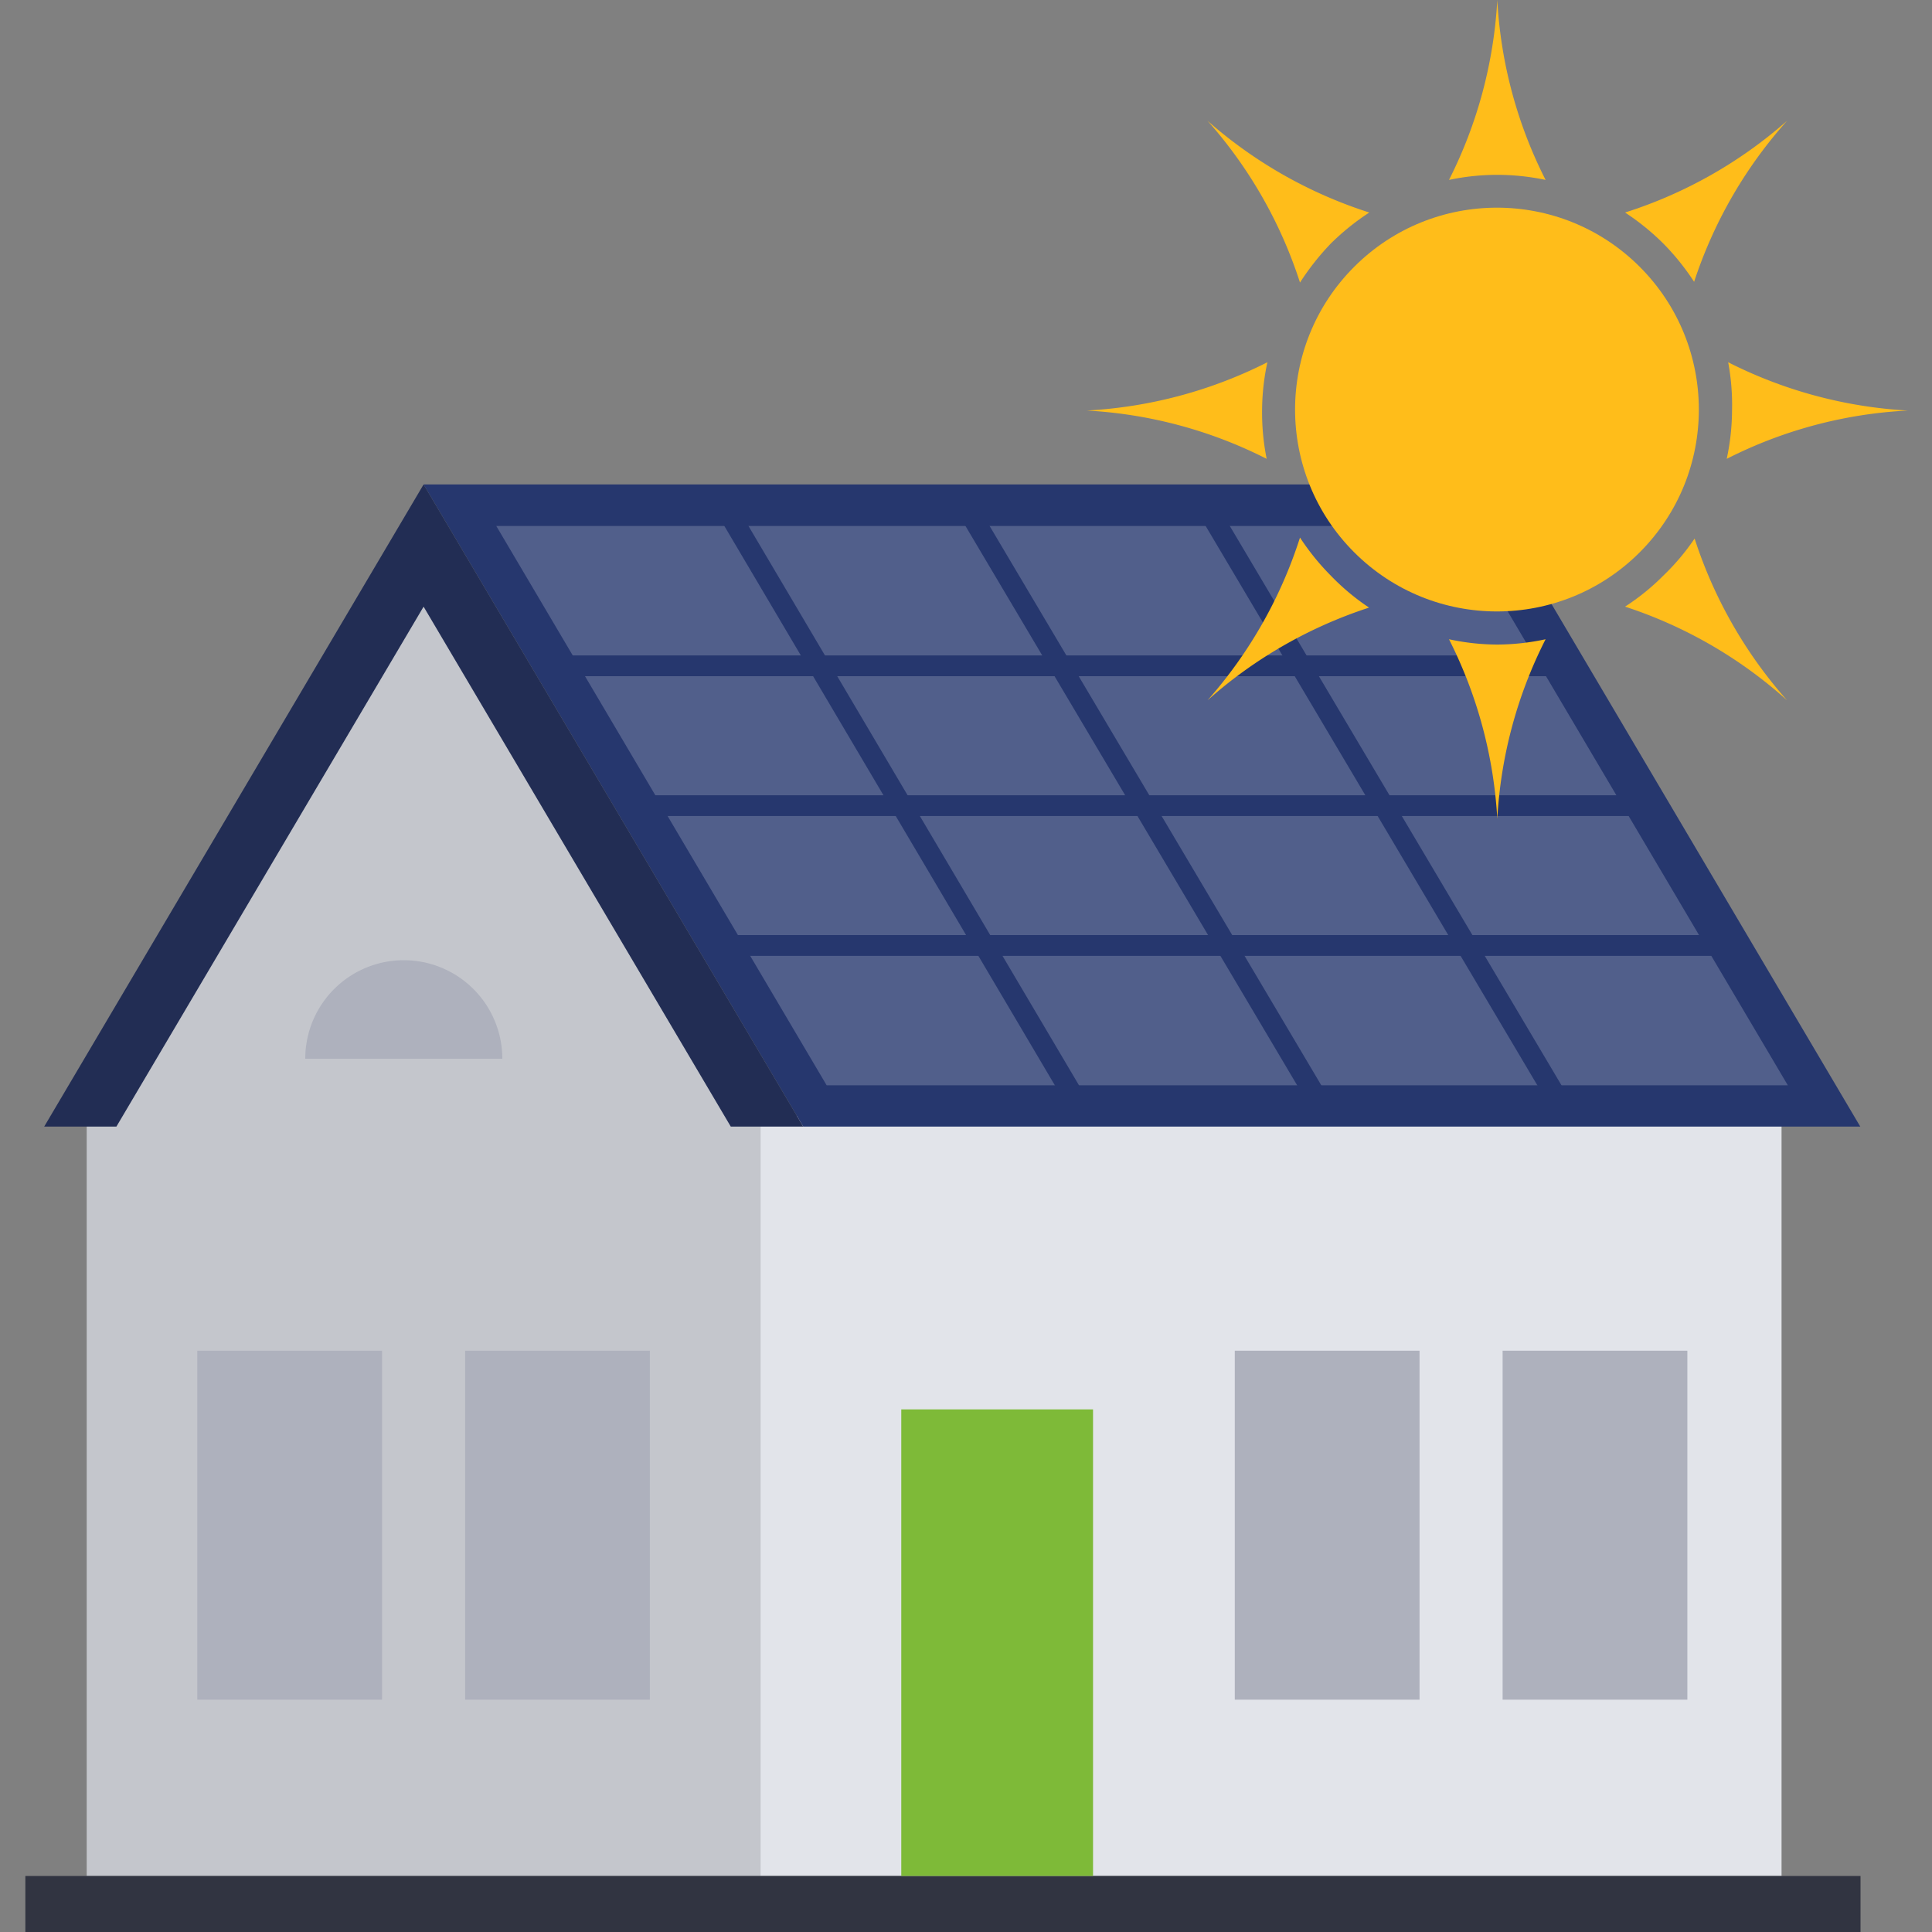 <svg xmlns="http://www.w3.org/2000/svg" viewBox="0 0 80 80" width="100" height="100"><rect x="0" y="0" width="80" height="80" fill="#808080" stroke="none"/><defs><style>.a{isolation:isolate;}.b{fill:#e2e4ea;}.c{fill:#26376e;}.d{fill:#c4c6cc;}.e{fill:#fff;mix-blend-mode:screen;opacity:0.2;}.f{fill:#222d54;}.g{fill:#313441;}.h{fill:#7eba38;}.i{fill:#aeb1bd;}.j{fill:#ffbd1a;}</style></defs><g class="a"><rect class="b" x="31.49" y="46.2" width="42.28" height="31.48"></rect><polygon class="c" points="17.54 20.06 61.32 20.06 77.03 46.65 33.26 46.65 17.54 20.06"></polygon><polygon class="d" points="31.49 77.68 3.59 77.68 3.59 46.2 17.54 22.59 31.49 46.2 31.49 77.68"></polygon><polygon class="e" points="34.23 44.94 20.55 21.78 60.34 21.78 74.03 44.94 34.23 44.94"></polygon><polygon class="f" points="17.54 25.12 30.26 46.65 33.26 46.65 17.54 20.06 1.83 46.65 4.82 46.65 17.54 25.12"></polygon><rect class="c" x="36.91" y="19.48" width="0.86" height="27.76" transform="translate(-11.78 23.64) rotate(-30.58)"></rect><rect class="c" x="46.86" y="19.48" width="0.86" height="27.76" transform="matrix(0.86, -0.51, 0.51, 0.86, -10.39, 28.7)"></rect><rect class="c" x="56.81" y="19.48" width="0.86" height="27.76" transform="matrix(0.86, -0.51, 0.51, 0.86, -9.01, 33.76)"></rect><rect class="c" x="23.54" y="27.14" width="40.65" height="0.86"></rect><rect class="c" x="26.96" y="32.93" width="40.65" height="0.86"></rect><rect class="c" x="30.38" y="38.72" width="40.65" height="0.86"></rect><rect class="g" x="1.05" y="77.68" width="75.99" height="2.32"></rect><rect class="h" x="37.32" y="58.36" width="7.94" height="19.32"></rect><rect class="i" x="51.13" y="55.93" width="7.65" height="14.45"></rect><rect class="i" x="62.22" y="55.93" width="7.65" height="14.45"></rect><rect class="i" x="8.17" y="55.93" width="7.65" height="14.45"></rect><rect class="i" x="19.26" y="55.93" width="7.65" height="14.45"></rect><path class="i" d="M16.72,39.76a4.08,4.08,0,0,0-4.08,4.08H20.8A4.08,4.08,0,0,0,16.72,39.76Z"></path><circle class="j" cx="61.99" cy="16.96" r="8.36" transform="translate(6.16 48.8) rotate(-45)"></circle><path class="j" d="M62,7.24a9.71,9.71,0,0,1,2,.21h0A18.65,18.65,0,0,1,62,0a18.79,18.79,0,0,1-2,7.45h0A9.61,9.61,0,0,1,62,7.24Z"></path><path class="j" d="M71.72,17a9.71,9.71,0,0,1-.22,2h0A18.6,18.6,0,0,1,79,17a18.75,18.75,0,0,1-7.44-2h0A9.62,9.62,0,0,1,71.72,17Z"></path><path class="j" d="M62,26.69a9.62,9.62,0,0,1-2-.22h0a18.79,18.79,0,0,1,2,7.44,18.64,18.64,0,0,1,2-7.44h0A9.71,9.71,0,0,1,62,26.69Z"></path><path class="j" d="M52.26,17a9.62,9.62,0,0,1,.22-2h0A18.79,18.79,0,0,1,45,17a18.65,18.65,0,0,1,7.45,2h0A9.71,9.71,0,0,1,52.26,17Z"></path><path class="j" d="M55.11,10.08A10.14,10.14,0,0,1,56.7,8.8h0A18.78,18.78,0,0,1,50,5a18.74,18.74,0,0,1,3.83,6.7h0A10.62,10.62,0,0,1,55.11,10.08Z"></path><path class="j" d="M68.87,10.08a10,10,0,0,1,1.28,1.59h0A18.74,18.74,0,0,1,74,5,18.69,18.69,0,0,1,67.29,8.8h0A10.06,10.06,0,0,1,68.87,10.08Z"></path><path class="j" d="M68.87,23.84a9.53,9.53,0,0,1-1.58,1.28h0A18.71,18.71,0,0,1,74,29a18.82,18.82,0,0,1-3.83-6.7h0A9.53,9.53,0,0,1,68.87,23.84Z"></path><path class="j" d="M55.11,23.84a10.06,10.06,0,0,1-1.28-1.58h0A18.82,18.82,0,0,1,50,29a18.8,18.8,0,0,1,6.69-3.84h0A9.59,9.59,0,0,1,55.11,23.84Z"></path></g></svg>